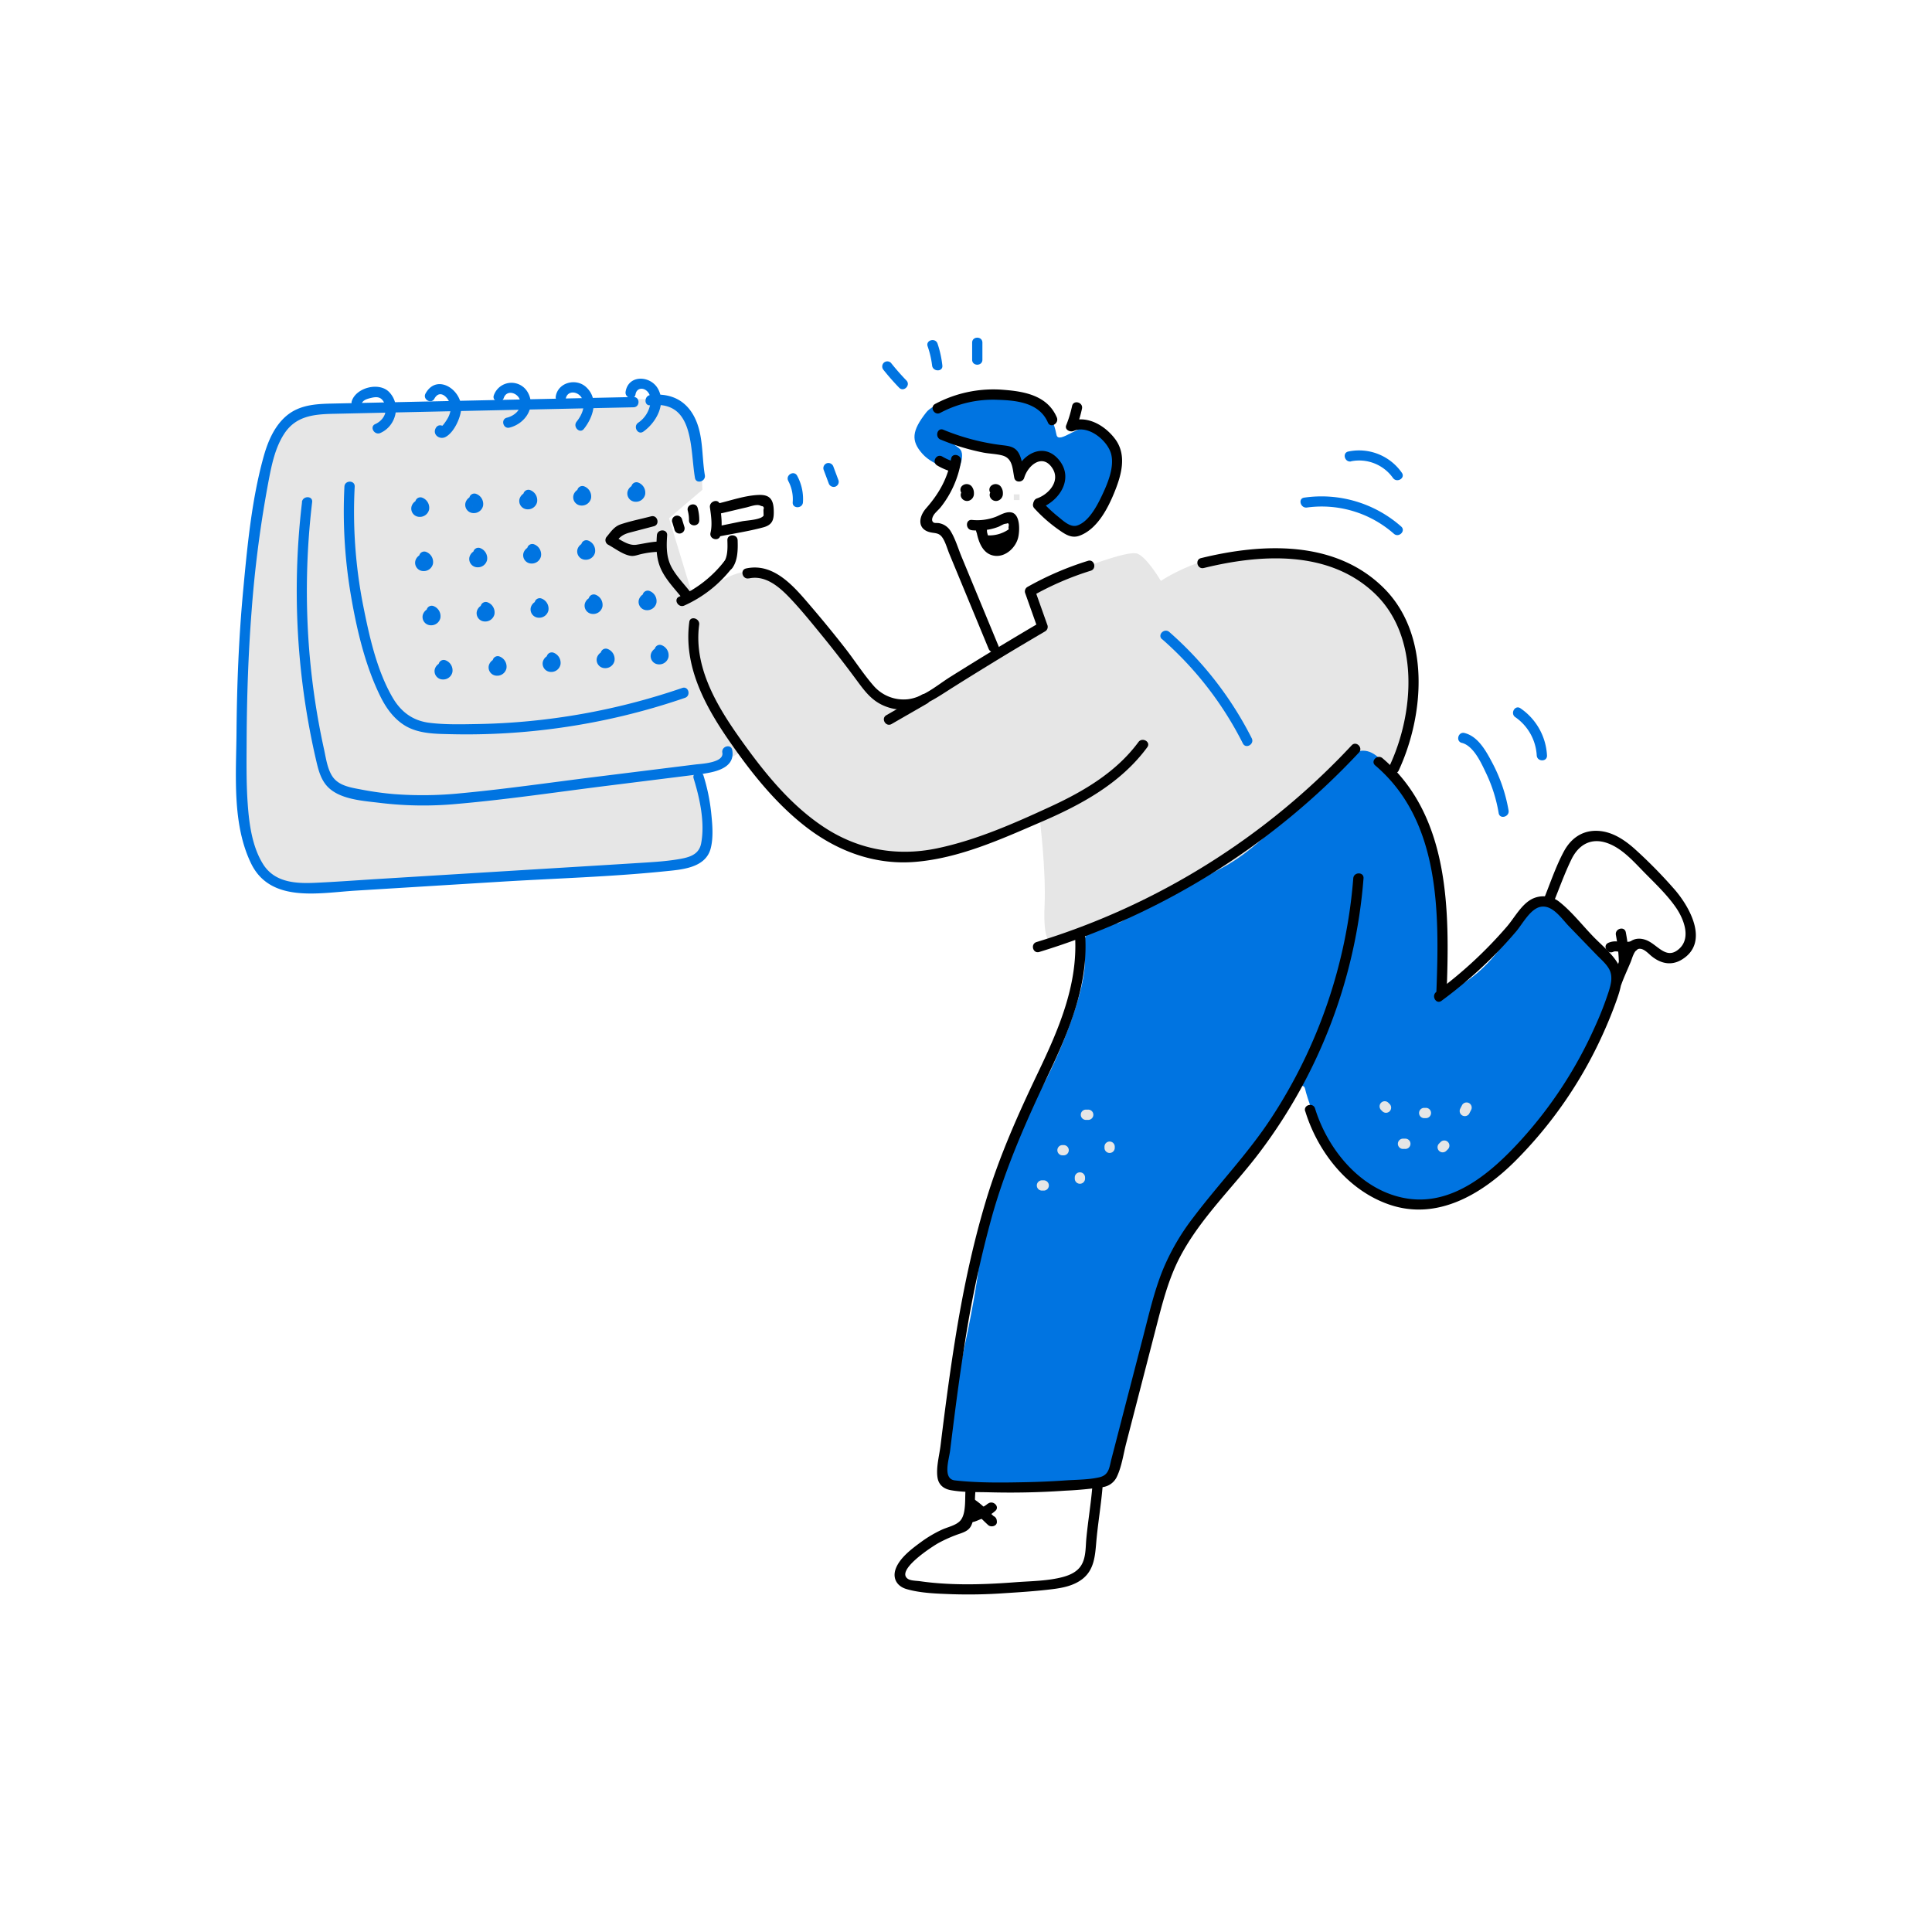 <svg viewBox="0 0 1000 1000" xmlns="http://www.w3.org/2000/svg"><path d="M368.29 304.27s18-16.12 32.61-4.14 31.91 33.82 37.88 41.55 12.1 28.7 39.87 18.08 58.08-30.1 58.55-32.13 3.43-.4.34-9.12-8.21-12 6.15-17.92 40.06-16 45.08-14 12.1 14.09 12.1 14.09 28.93-19.93 63.76-14.09 62.07 14.44 64.88 48.51-9.39 72.63-21.2 83.65-129 74.08-129 74.08l-8.86-15.34L544.07 488s-4.29-.16-3.41-19-2.61-46.05-2.61-46.05-55 24.75-75 20.66-47.15-18.2-57.21-29.27-37.18-43.15-39.87-52.48-5.45-40.84-7.15-44-4.78-4.88-3.44-7.07 12.91-6.52 12.91-6.52z" fill="#e6e6e6" class="fill-cae5e3"></path><path d="M578.84 477.82s-21.26-1.18-17.71 15.74-18.46 65.49-23.93 72.44-26.9 53.53-29.82 83.44-15.08 76.1-16.65 88.75-5 31 2.41 31.75 62.36-1.3 62.36-1.3 20 6 24.43-20.65 22.12-88.62 25.67-98.06 42.66-49.39 48.19-60.41 20-33.75 21.76-25.78 18.13 55.63 44.16 57.06 42.26 1.46 61.92-20.93 46.11-62.57 47.2-69.27 17.2-18.45-3.69-41.5-29.16-33.21-41.26-10S755 510.29 755 510.29s-8.32 7-8.32-12.29 2.12-58.39-11.9-75.88-20.45-40.84-36.12-31.38-39 43.69-65 57.86M493.91 247.59s7.07-12.1 2.56-15.49-8.36-6.68-3.7-5.1 29.3 5.17 30.88 7.29 4.32 8.45 4.32 8.45 8.25-12 15-5.65 9.8 7 5.46 12.74-13 10.16-6 15.47 7.63 15.84 17.47 8.44 19.77-21.36 18.27-30.62-1.94-19.58-10.35-22.24-19.93 9.77-21 4.07-5.22-19-16.85-19-43.22-1.89-50.59 7.55-8 14.61-1.92 21.4 16.33 7.23 16.45 12.69z" fill="#0074e1" class="fill-78a5a3"></path><path d="m361.58 402.21 21.56-12.94L328 208.15l-157.49 3.42c-5 .11-10.2.25-14.84 2.18-11.79 4.9-16.13 19.11-18.6 31.63-9.92 50.35-12.36 101.9-12 153.21.1 14.2.46 28.68 5.18 42.08 1.82 5.16 4.4 10.27 8.67 13.71 7.32 5.9 17.68 5.62 27.07 5l165-10.13a190.46 190.46 0 0 0 22-2.2c4.26-.76 8.9-2.11 11.17-5.8 1.36-2.22 1.62-4.94 1.73-7.55a90.84 90.84 0 0 0-4.31-31.49z" fill="#e6e6e6" class="fill-cae5e3"></path><path d="m345.12 269.22 18.44-15.72s-.29-23.63-6.93-33.36-16.38-17-37.93-11.8" fill="#e6e6e6" class="fill-cae5e3"></path><path d="M492.3 237.41c-1.72 10.06-6.22 18-12.89 25.61-4.41 5-4.54 11.56 3.11 12.69 2.45.36 3.89.46 5.4 2.75s2.42 5.71 3.51 8.34l6.77 16.35 13.52 32.69c1.29 3.12 6.43 1.75 5.13-1.41l-12.78-30.88-6.39-15.44c-1.74-4.21-3.12-9-5.46-12.9a8.86 8.86 0 0 0-6.28-4.44c-.78-.16-2 .09-2.69-.31-1.18-.73-.89-2.26-.08-3.68s2.67-2.91 3.79-4.32a52 52 0 0 0 10.47-23.64c.57-3.35-4.55-4.78-5.13-1.41zM486.86 227.52a116.66 116.66 0 0 0 22.07 6.73c3.17.62 6.74.66 9.85 1.5 5.48 1.48 5.25 6.91 6.22 11.59.55 2.66 4.42 2.4 5.12 0 2-6.71 9.68-12.85 14.7-4.82 4.08 6.52-2 13.33-8.05 15.44-3.2 1.12-1.82 6.26 1.41 5.12 10.05-3.52 17.83-15.21 10.07-24.87C540 228 528 235.59 525 245.93h5.12c-.78-3.78-1-8.72-3.22-12-1.93-2.83-5-3.12-8.12-3.5a116.38 116.38 0 0 1-30.51-8c-3.16-1.3-4.54 3.84-1.41 5.13z" fill="#000000" class="fill-000000"></path><path d="M485.05 240.9a31.7 31.7 0 0 0 8.15 3.41c3.31.88 4.72-4.24 1.41-5.12a26.83 26.83 0 0 1-6.88-2.88c-3-1.75-5.63 2.84-2.68 4.59zM486.71 213.68a58 58 0 0 1 29.7-6.74c9.92.29 21.59 1.54 26 11.79 1.34 3.13 5.92.43 4.59-2.69-4.72-11.06-16.23-13.39-27.13-14.23a64.13 64.13 0 0 0-35.87 7.28c-3 1.64-.32 6.23 2.68 4.59zM554.89 210.2a60.64 60.64 0 0 1-3 9.85c-1 2.41 2.06 3.82 3.9 3 7.44-3.31 17.51 4.95 19.33 11.94s-2 15.71-5 22c-2.47 5.16-6.69 13.06-12.53 15-3.6 1.22-7.4-2.56-10-4.64a74.23 74.23 0 0 1-8.46-8c-2.31-2.52-6.06 1.24-3.75 3.76a76.73 76.73 0 0 0 12.31 10.88c3.44 2.42 6.77 4.87 11.07 3.29 8.94-3.29 14.41-13.65 17.8-21.84 3.67-8.9 7-19.58.69-28.12-5.44-7.33-15.17-12.92-24.12-8.93l3.9 3a60.64 60.64 0 0 0 3-9.85c.73-3.33-4.39-4.75-5.12-1.41zM516.64 255.34a2 2 0 0 1-2.25.27 2.47 2.47 0 0 1-.62-.67c-.08-.21-.09-.21 0 0v.17c0 .08 0 .17.05.25s0 .11 0-.28a1.59 1.59 0 0 0 0 .43v-.3l.15-.33a1.89 1.89 0 0 1 1.56-.89 2.08 2.08 0 0 1 1.92 1.47 2.67 2.67 0 0 0-3.27-1.86 2.73 2.73 0 0 0-1.85 3.27 3.31 3.31 0 0 0 4.15 2.3 3.75 3.75 0 0 0 2.61-3.75 5.5 5.5 0 0 0-1.3-3.82 3.47 3.47 0 0 0-4.94 0 2.73 2.73 0 0 0 0 3.76 2.69 2.69 0 0 0 3.76 0zM501.69 255.34a2 2 0 0 1-2.25.27 2.43 2.43 0 0 1-.61-.67c-.09-.21-.1-.21 0 0V255.36v-.28a2.13 2.13 0 0 0 0 .43v-.3l.15-.33a1.92 1.92 0 0 1 1.57-.89 2.07 2.07 0 0 1 1.91 1.47 2.67 2.67 0 0 0-3.26-1.86 2.73 2.73 0 0 0-1.86 3.27 3.32 3.32 0 0 0 4.15 2.3 3.75 3.75 0 0 0 2.61-3.75 5.5 5.5 0 0 0-1.29-3.82 3.47 3.47 0 0 0-4.94 0 2.71 2.71 0 0 0 0 3.76 2.68 2.68 0 0 0 3.75 0zM503.05 274.46a32.3 32.3 0 0 0 9.41-.51 29.27 29.27 0 0 0 4.2-1.23c1.09-.41 3-1.76 4.16-1.64 1.18-.59 1.58 0 1.19 1.79a16.61 16.61 0 0 1 .07 2.73 7.27 7.27 0 0 1-3.51 5.88c-5.59 3.53-7.37-4.14-8.06-8-.49-2.68-4.46-2.38-5.13 0a2.86 2.86 0 0 0 .39 2.67c2.05 2.69 6.66 0 4.59-2.68l.15 1.42h-5.13c1 5.42 3.26 12.17 9.73 12.81 5.53.55 10.62-4.32 11.87-9.38.85-3.42 1.23-12.16-3.5-13.09-2.85-.56-5.72 1.36-8.23 2.34a27 27 0 0 1-12.2 1.54c-3.41-.29-3.39 5 0 5.32z" fill="#000000" class="fill-000000"></path><path d="M510.56 282.41a22.33 22.33 0 0 0 13.85-3.54l-2.69-4.58c-2.74 1.95-4.22 4.76-7.55 6-2.71 1-2.45 5.21.7 5.22a10.84 10.84 0 0 0 5.21-1.29c2.31-1.17 1.27-5.12-1.34-4.95h-.62c-3.39.23-3.42 5.55 0 5.32l.62-.05-1.34-4.95a5 5 0 0 1-2.53.57l.71 5.22a18 18 0 0 0 4.82-2.55c1.5-1.15 2.5-2.9 4-4 2.74-1.95.23-6.46-2.69-4.58a17.53 17.53 0 0 1-11.16 2.81c-3.41-.26-3.4 5 0 5.31zM387.62 299.39c8.7-1.9 16 4.59 21.54 10.47 6 6.35 11.47 13.19 17 19.94q8.84 10.89 17.18 22.2c4 5.43 7.6 10.43 14 13.21 13.91 6.06 24.89-2.5 36.27-9.66q23.46-14.76 47.38-28.78a2.7 2.7 0 0 0 1.22-3l-6.52-18.36-1.22 3a153.89 153.89 0 0 1 30.09-13c3.25-1 1.86-6.14-1.41-5.13a160.35 160.35 0 0 0-31.36 13.53 2.68 2.68 0 0 0-1.22 3l6.51 18.36 1.22-3q-23.47 13.78-46.54 28.26c-6.69 4.2-13.8 10.58-21.9 11.5a20.51 20.51 0 0 1-17.64-6.93c-5.46-6.23-10-13.44-15.17-20q-8.26-10.56-17-20.77c-8.5-9.94-19.11-23.21-33.86-20-3.34.73-1.92 5.85 1.42 5.12z" fill="#000000" class="fill-000000"></path><path d="M356.77 322c-3 22.53 7.88 42.94 20.28 60.93 11.34 16.45 24 32.53 39.85 44.87 16.33 12.71 35.76 20 56.63 18.32 22.73-1.82 44.34-11.6 65-20.52 21-9 41.5-20.08 55.3-38.83 2-2.75-2.57-5.4-4.58-2.68-11.43 15.51-28.24 25.44-45.45 33.38-18.82 8.69-38.72 17.5-59.09 21.69-20.71 4.24-40.71.59-58.42-11.16-15.59-10.33-28.1-25-39.06-39.94-13.55-18.51-28.59-40.59-25.34-64.71.45-3.34-4.66-4.79-5.12-1.41zM354.2 313.43a64.63 64.63 0 0 0 24.49-19.21c2.08-2.67-1.65-6.45-3.76-3.76a61.22 61.22 0 0 1-23.42 18.38c-3.11 1.41-.41 6 2.69 4.59zM367.46 262.66c.6 4.23 1.3 8.9.3 13.12-.79 3.32 4.33 4.74 5.12 1.41 1.24-5.21.44-10.72-.29-15.95-.47-3.37-5.59-1.93-5.13 1.42z" fill="#000000" class="fill-000000"></path><path d="M340 277.09c-.44 6.44-.41 12.59 2.6 18.46 2.77 5.4 7.21 9.82 10.9 14.57 2.1 2.7 5.83-1.09 3.76-3.76-3.11-4-6.77-7.71-9.31-12.12-3.12-5.4-3.06-11.09-2.64-17.15.23-3.41-5.08-3.39-5.31 0zM348 270.38l1.09 3.67a2.66 2.66 0 1 0 5.12-1.41l-1.12-3.64a2.66 2.66 0 1 0-5.12 1.41zM356 264.35a18.71 18.71 0 0 1 .63 5c0 3.42 5.28 3.43 5.31 0a23.86 23.86 0 0 0-.82-6.4c-.89-3.3-6-1.9-5.12 1.41zM373 265.76c4.45-1 8.88-2.11 13.33-3.12 2.07-.47 5.75-2 7.64-.72 1.24.05 1.63.7 1.19 1.94l.08 3c-1.4 2.28-9 2.48-11.36 3l-13.64 2.81c-3.35.69-1.93 5.81 1.41 5.12 7.74-1.59 15.75-2.76 23.38-4.82 5.05-1.36 5.63-4.21 5.45-9.12-.21-5.28-2.06-7.86-7.66-7.67-7.06.23-14.39 2.85-21.23 4.45-3.33.78-1.92 5.9 1.41 5.12z" fill="#000000" class="fill-000000"></path><path d="M337 267.25c-5.22 1.38-10.69 2.43-15.81 4.17-3.23 1.1-4.94 3.73-7.06 6.29a2.69 2.69 0 0 0 .54 4.17c3.51 1.87 7.91 5.35 11.93 5.84 1.7.21 3.33-.46 5-.86a48 48 0 0 1 9.24-1.25c3.41-.14 3.42-5.46 0-5.31-4 .16-7.58 1.07-11.46 1.66-4.2.63-8.34-2.73-12-4.66l.54 4.17c2.62-3.18 3.91-4.73 8.07-5.82l12.46-3.27c3.3-.87 1.9-6-1.42-5.13zM376.49 279.66c.12 3.8.3 8.51-2.06 11.71-2 2.75 2.57 5.4 4.58 2.68 2.91-3.93 2.95-9.7 2.79-14.39-.11-3.41-5.43-3.43-5.31 0zM537.9 492.74a377.2 377.2 0 0 0 165.48-103.21c2.33-2.5-1.42-6.26-3.76-3.75a371.67 371.67 0 0 1-163.13 101.83c-3.26 1-1.87 6.13 1.41 5.13z" fill="#000000" class="fill-000000"></path><path d="M556.5 485.57c1.22 24.77-8.74 47.66-19.2 69.54s-20.2 43.72-27.17 67c-7.05 23.55-12 47.68-15.86 71.93-1.92 12-3.59 24-5.16 36q-1.17 9-2.28 18.12c-.63 5.16-2.4 11.49-1.57 16.66.6 3.79 3.24 5.84 6.89 6.5 6.4 1.16 13.38.92 19.86 1.09q19.68.52 39.34-.84a189.11 189.11 0 0 0 19.18-1.81 9.52 9.52 0 0 0 7.73-5.77c2.4-5.21 3.24-11.51 4.67-17l5.47-21.16 9.93-38.46c3.24-12.52 6.38-25.2 12.41-36.73 10.61-20.25 27.63-36.15 41.29-54.25a270 270 0 0 0 53.73-141.77c.26-3.41-5.06-3.39-5.31 0a263.91 263.91 0 0 1-42.31 123.85c-12.08 18.53-27.39 34.28-40.64 51.89a118.15 118.15 0 0 0-15.69 27.09c-4.44 11.07-7.11 22.76-10.09 34.28L582 729.19l-4.72 18.27-2 7.69c-1.14 4.42-1.17 8.33-6.33 9.51-5.59 1.28-11.91 1.21-17.64 1.61q-9.81.68-19.66.89c-12.34.26-25.08.46-37.37-.91-6.54-.73-3.05-10.88-2.51-15.36q1.11-9.06 2.27-18.12c1.56-12.16 3.24-24.3 5.17-36.41a578 578 0 0 1 14.47-67.61c7.22-25.3 17.66-48.85 28.93-72.55 10.56-22.21 20.4-45.53 19.16-70.63-.17-3.4-5.48-3.42-5.31 0zM675.59 575.16c6.53 21.19 22.09 41 43.57 48.35 24.71 8.44 47.8-5.35 64.94-22.37a222.71 222.71 0 0 0 45.38-65.53c2.67-5.85 5.11-11.82 7.27-17.89s4.19-12.71.83-18.68c-3-5.39-8.57-9.79-12.84-14.21-5.66-5.84-11.09-12.83-17.45-17.9a13.28 13.28 0 0 0-14-1.78c-5.75 2.75-9.32 9.81-13.35 14.48a222.08 222.08 0 0 1-36.52 33.81c-2.72 2-.08 6.62 2.68 4.59A231.8 231.8 0 0 0 773 494.9q6.15-6.18 11.79-12.83c3.3-3.91 7.27-11.62 12.57-12.69 6.21-1.24 10.93 6.14 14.67 10l14.39 14.88c2.19 2.26 5 4.61 6.53 7.46 1.91 3.65.91 7.64-.24 11.33a169.44 169.44 0 0 1-7.16 18.34 221.27 221.27 0 0 1-38.32 58.73c-14.87 16.33-34.81 33.88-58.64 30.27-23.58-3.56-41.21-24.9-47.92-46.64-1-3.26-6.13-1.87-5.12 1.41z" fill="#000000" class="fill-000000"></path><path d="M711.81 396.18c33.9 28.82 33.19 76.69 31.66 117.33-.13 3.42 5.19 3.42 5.31 0 1.55-42 1.78-91.31-33.22-121.08-2.59-2.21-6.36 1.53-3.75 3.75zM499.93 769.2c-.78 5.14.57 14-2.89 17.89-2.26 2.52-6.55 3.28-9.68 4.75a63.17 63.17 0 0 0-10.65 6.32c-4.72 3.46-10.81 8-13 13.61-1.95 5 .44 9.24 5.46 10.72 7.39 2.18 16 2.37 23.64 2.67a263.83 263.83 0 0 0 27.12-.53c8.26-.52 16.57-1.06 24.78-2.08 5.43-.67 11.09-1.81 15.52-5.24 6.11-4.73 6.59-12 7.2-19.13.84-9.8 2.55-19.5 3.32-29.31.27-3.4-5.05-3.39-5.31 0-.72 9.19-2.28 18.26-3.15 27.43-.44 4.58-.13 9.86-2.65 13.92-2.06 3.32-5.73 5-9.37 6-7.86 2.11-16.44 2.13-24.52 2.73-9.35.71-18.73 1.2-28.11 1.06-4.83-.07-9.66-.3-14.46-.75a140.4 140.4 0 0 1-7-.83c-1.67-.25-4.74-.21-6.22-1.19-6.62-4.34 12.28-16.58 15.66-18.5a70.88 70.88 0 0 1 11.48-5c2.58-.92 4.69-1.87 5.79-4.51 2.31-5.54 1.27-12.72 2.15-18.57.5-3.34-4.61-4.78-5.12-1.41zM803.94 467.49c3.11-7.55 5.87-15.41 9.46-22.74 3.72-7.61 10.23-11.33 18.59-8.35 7.82 2.78 13.85 9.86 19.52 15.6 5.47 5.54 11.34 11.13 15.81 17.54 4 5.71 8.18 15.69 1.93 21.46-6.84 6.31-11.28-2.27-17.33-4.47-4.45-1.62-8.46-.27-10.63 3.94a157 157 0 0 0-7.1 17.35c-1.19 3.21 3.94 4.6 5.12 1.42 1.43-3.87 3.18-7.59 4.76-11.39.78-1.89 1.82-6.39 4.27-6.74s4.92 2.52 6.54 3.83c4.68 3.77 10.1 5.06 15.52 1.81 14.85-8.89 4-27.84-4.21-37A248.18 248.18 0 0 0 846 439.29c-5.7-5.05-12.46-9.41-20.36-9.26-7.34.14-12.78 4.35-16.17 10.65-4.32 8-7.23 17-10.69 25.4-1.3 3.16 3.84 4.53 5.12 1.41zM461.47 374.76l18.46-10.64c3-1.7.29-6.29-2.68-4.58l-18.46 10.64c-3 1.7-.29 6.3 2.68 4.58z" fill="#000000" class="fill-000000"></path><path d="M623.1 294c29.36-7.19 64.33-9.41 88.1 12.85s20.81 62.06 8.18 89.26c-1.43 3.08 3.15 5.78 4.59 2.68 13.39-28.84 16.57-70.6-8-94.69-25.09-24.65-62.6-23-94.32-15.22-3.32.81-1.91 5.94 1.41 5.12zM511.32 778.26a13.85 13.85 0 0 1-4.86 2.7c-1.6.5-3 1.67-4.75 1.55a2.68 2.68 0 0 0-2.56 2l-.16.46c-1.12 3.24 4 4.63 5.12 1.41l.16-.46-2.56 2c2.6.19 4.59-1.22 7-2a19.65 19.65 0 0 0 6.39-3.83c2.66-2.15-1.12-5.88-3.76-3.76z" fill="#000000" class="fill-000000"></path><path d="M501.75 780.74c3.53 2.37 6.56 5.74 9.7 8.61 1.52 1.39 4.81.57 4.53-1.88l-.06-.49c-.38-3.36-5.69-3.4-5.31 0l.06.49 4.53-1.88c-3.48-3.18-6.84-6.8-10.77-9.43-2.85-1.91-5.51 2.69-2.68 4.58zM836.39 484a88.29 88.29 0 0 1 1.53 14c.11 3.41 5.42 3.43 5.32 0a97.82 97.82 0 0 0-1.73-15.45c-.64-3.35-5.76-1.93-5.12 1.41z" fill="#000000" class="fill-000000"></path><path d="M835.06 492.64c1.25-.6 3.85.29 5.23.3a25 25 0 0 0 5.65-.63c3.34-.73 1.93-5.85-1.41-5.13a20 20 0 0 1-6.72.25 8.87 8.87 0 0 0-5.43.62c-3.07 1.5-.38 6.08 2.68 4.59z" fill="#000000" class="fill-000000"></path><g fill="#0074e1" class="fill-78a5a3"><path d="M178.27 251.83A257.83 257.83 0 0 0 181.6 308c3 17.64 7.34 36.31 15.28 52.46 3 6.13 7.26 12 13.33 15.46 7 3.94 15.44 3.92 23.26 4.1a346.16 346.16 0 0 0 56.64-3.34 347.1 347.1 0 0 0 64.44-15.48c3.22-1.1 1.84-6.23-1.41-5.12a344.41 344.41 0 0 1-105.65 18.68c-8.33.14-17 .4-25.25-.64-8.63-1.08-14.74-5.69-19.05-13.1-8.25-14.2-12.14-32.09-15.29-48a250.85 250.85 0 0 1-4.31-61.15c.17-3.42-5.15-3.41-5.32 0z"></path><path d="m328 205.49-153.5 3.34c-9.32.2-18.86.11-26.34 6.49-6.26 5.35-9.61 13.43-11.75 21.18-6.12 22.08-8.37 45.86-10.5 68.62-2.31 24.59-3.29 49.29-3.49 74-.19 22-2.36 47.39 7.53 67.77 10 20.64 35.23 15.26 53.92 14.11l75.55-4.64c28.09-1.72 56.43-2.5 84.43-5.35 8.71-.89 21.32-1.58 24-11.86 1.52-5.8.86-12.65.25-18.54a99.51 99.51 0 0 0-3.95-19.08c-1-3.26-6.14-1.87-5.12 1.41 3.17 10.26 5.93 22.84 3.88 33.6-1.19 6.31-7 7.43-12.49 8.31-5.82.95-11.73 1.32-17.61 1.69-22.48 1.42-45 2.76-67.45 4.14l-69.58 4.27c-11 .68-22 1.52-33 2-9.93.44-20.59-.28-26.48-9.47-5.74-9-7.33-20.85-8.07-31.24-.8-11-.62-22.17-.57-33.23.11-22.1.83-44.2 2.53-66.24a604.74 604.74 0 0 1 9-68.76c1.56-8.08 3.37-16.49 7.92-23.49 6-9.18 15.17-10.1 25.32-10.33q77.75-1.71 155.5-3.38c3.41-.07 3.42-5.38 0-5.31z"></path><path d="M156.33 259.91a388.31 388.31 0 0 0-1.43 77.8q1.51 18.36 4.76 36.52c1.12 6.23 2.38 12.45 3.81 18.62 1.07 4.6 2.13 9.41 5.11 13.21 6.16 7.88 19.43 8.41 28.49 9.56a187 187 0 0 0 39.93.44c26.13-2.29 52.18-6.23 78.2-9.46L360 401c7.34-.91 20.93-2.22 19-12.81-.6-3.36-5.72-1.94-5.12 1.41.95 5.28-11.13 5.74-13.91 6.09l-17.55 2.18-34.11 4.24c-23.11 2.88-46.22 6.25-69.41 8.44a196.05 196.05 0 0 1-35.19.46 160.45 160.45 0 0 1-16.48-2.3c-5.56-1.07-12.1-1.91-15.36-7.12-2.51-4-3.18-9.33-4.18-13.88q-1.84-8.36-3.3-16.79-3-17.44-4.4-35.12a388.27 388.27 0 0 1 1.58-75.91c.4-3.39-4.91-3.36-5.31 0zM336.65 209.78c22.81-2.66 20.44 22.13 23.06 37.57.56 3.36 5.69 1.94 5.12-1.41-1.78-10.5-.55-21.8-6.09-31.33-4.83-8.3-12.82-11.23-22.09-10.15-3.36.39-3.4 5.71 0 5.32zM187.24 208.86c.65-1.87 2.92-2.42 4.63-2.85 2.8-.7 5.16-.81 6.74 2 2.6 4.6.08 9.51-4.39 11.5-3.12 1.39-.42 6 2.68 4.59 8.09-3.59 10.89-14.51 4.55-21.15-5.14-5.38-16.95-2.41-19.33 4.53-1.11 3.24 4 4.64 5.12 1.41zM224.82 206.38c3.29-5.95 8.78.89 8.51 5.1a12.85 12.85 0 0 1-2 5.69 24.56 24.56 0 0 1-2.15 3c-1.68 1.21-1.32 2.51 1.06 3.91 1.78-2.93-2.82-5.6-4.59-2.68-2.08 3.43 1.82 6.48 5.05 4.73 4.28-2.34 7.63-9.66 8-14.3.71-9.87-12.52-18.89-18.44-8.14-1.65 3 2.93 5.68 4.58 2.68zM260.74 206c1.59-4.59 7.41-2.64 8.42 1.2 1.22 4.61-2.77 8-6.82 9-3.31.83-1.91 6 1.41 5.12 8.1-2 14.07-10.76 9.19-18.63a9.67 9.67 0 0 0-17.33 1.91c-1.12 3.24 4 4.63 5.13 1.41zM292.8 206.54c.8-4.75 6.37-4.07 8.31-.55 2.28 4.14 0 8.93-2.66 12.27-2.11 2.65 1.62 6.43 3.75 3.76 4.93-6.19 7.86-15.49 1.16-21.68-5.16-4.76-14.46-2.48-15.69 4.78-.56 3.35 4.56 4.78 5.13 1.42z"></path><path d="M328.94 204.13c.58-3.49 4.21-3.73 6.3-1.34 1.59 1.81 1.66 4.26 1.3 6.48a14.59 14.59 0 0 1-6.24 9.55c-2.78 2-.12 6.56 2.68 4.59 6.64-4.67 12.11-14.46 7.46-22.39-3.95-6.73-15.16-7.18-16.62 1.7-.55 3.35 4.57 4.78 5.12 1.41zM219.14 259.26a4.2 4.2 0 0 0-4 .08 4.83 4.83 0 0 0-2.14 2.86 4.29 4.29 0 0 0 4.1 5.33 4.88 4.88 0 0 0 5-3.79 5.6 5.6 0 0 0-3.8-6.23 2.68 2.68 0 0 0-3.27 1.85 2.74 2.74 0 0 0 1.86 3.27c-.6-.22.2.26-.25-.15.18.16.34.51.15.1 0 .09.22.59.15.25-.08-.18-.09-.15 0 .09v-.3c-.19.56.11-.43 0 .12.14-.3.16-.37.07-.21s-.06.11.14-.19.38-.18 0 0 .56-.18 0 0c-.31.08.57 0 .09 0 .39.07.48.08.28 0s-.12 0 .23.13c-.38-.21.25.25.32.39s.13.81.14.58-.13.57 0 .09c-.14.33-.17.4-.06.23s.06-.11-.14.18q.26-.24 0 0a.76.76 0 0 1-.44.23h.16a1.45 1.45 0 0 1-1.21-.16 2.74 2.74 0 0 0 3.64-1c.6-1.15.41-3-1-3.64zM247.1 257.31a4.2 4.2 0 0 0-4 .08 4.88 4.88 0 0 0-2.17 2.86 4.28 4.28 0 0 0 4.11 5.32 4.87 4.87 0 0 0 5-3.78 5.59 5.59 0 0 0-3.8-6.23 2.65 2.65 0 0 0-3.26 1.85 2.73 2.73 0 0 0 1.85 3.27c-.6-.23.21.26-.25-.16.18.17.35.52.15.11 0 .09.22.59.15.25-.08-.18-.08-.16 0 .08v-.29c-.19.56.1-.44 0 .11.14-.29.16-.36.06-.2s-.06.1.14-.19.38-.18 0-.06.56-.17 0 0c-.31.08.58 0 .09 0 .39.07.48.08.28 0s-.12 0 .24.12c-.39-.2.24.26.31.39s.14.82.14.58-.13.58 0 .1c-.14.32-.16.4-.06.23s.06-.11-.14.17c.17-.16.18-.16 0 0a.81.81 0 0 1-.45.23l.16-.05a1.42 1.42 0 0 1-1.2-.15 2.72 2.72 0 0 0 3.63-1c.61-1.14.41-3-1-3.63zM275.06 255.36a4.23 4.23 0 0 0-4 .07 4.93 4.93 0 0 0-2.17 2.87 4.3 4.3 0 0 0 4.11 5.32 4.85 4.85 0 0 0 5-3.78 5.61 5.61 0 0 0-3.79-6.24 2.68 2.68 0 0 0-3.27 1.86 2.74 2.74 0 0 0 1.86 3.27c-.6-.23.2.26-.26-.16.19.17.35.52.15.11 0 .09.23.59.15.25s-.08-.16 0 .08v-.29c-.19.56.11-.44 0 .11.14-.3.16-.36.06-.2s-.06.1.15-.2.38-.17 0-.05.55-.18 0 0c-.31.08.58 0 .09-.05.39.07.49.08.28 0s-.11 0 .24.12c-.39-.2.24.26.32.39s.13.82.14.58-.14.57 0 .1c-.15.32-.17.4-.07.22s.06-.1-.14.18c.18-.16.18-.17 0 0a.74.74 0 0 1-.45.22h.17a1.41 1.41 0 0 1-1.21-.16A2.72 2.72 0 0 0 276 259c.61-1.14.41-3-.95-3.63zM303 253.4a4.21 4.21 0 0 0-4 .08 4.89 4.89 0 0 0-2.18 2.86 4.3 4.3 0 0 0 4.11 5.33 4.88 4.88 0 0 0 5-3.79 5.6 5.6 0 0 0-3.8-6.23 2.68 2.68 0 0 0-3.27 1.86 2.72 2.72 0 0 0 1.86 3.26c-.6-.22.2.26-.25-.15.18.16.34.52.14.1.05.09.23.59.15.26s-.08-.16 0 .08v-.3c-.19.56.11-.43 0 .12.14-.3.16-.37.07-.2s-.06.1.14-.2.38-.18 0-.05.55-.18 0 0c-.31.08.57 0 .09 0 .39.07.48.08.28 0s-.12 0 .23.13c-.39-.21.25.25.32.39s.13.81.14.58-.13.57 0 .09c-.14.33-.17.4-.07.23s.06-.11-.13.18c.17-.16.17-.17 0 0a.8.8 0 0 1-.44.22h.16a1.42 1.42 0 0 1-1.21-.16A2.74 2.74 0 0 0 304 257c.6-1.15.4-3.05-1-3.64zM331 251.45a4.2 4.2 0 0 0-4 .08 4.91 4.91 0 0 0-2.17 2.86 4.28 4.28 0 0 0 4.1 5.32 4.87 4.87 0 0 0 5-3.78 5.59 5.59 0 0 0-3.8-6.23 2.66 2.66 0 0 0-3.26 1.85 2.73 2.73 0 0 0 1.85 3.27c-.6-.23.21.26-.25-.15.18.16.34.51.15.1 0 .09.22.59.15.25-.08-.18-.08-.16 0 .09v-.3c-.18.56.11-.43 0 .11.14-.29.17-.36.07-.2s-.06.1.14-.19.38-.18 0-.06.56-.17 0 0c-.31.08.57 0 .09 0 .39.07.48.08.28 0s-.12 0 .23.12c-.38-.2.25.26.32.39s.14.82.14.58-.13.58 0 .1c-.14.32-.16.4-.06.23s.06-.11-.14.17c.17-.15.17-.16 0 0a.88.88 0 0 1-.45.23l.16-.05a1.45 1.45 0 0 1-1.21-.15 2.74 2.74 0 0 0 3.64-1c.6-1.15.41-3.05-.95-3.64zM221.16 287.32a4.2 4.2 0 0 0-4 .08 4.88 4.88 0 0 0-2.17 2.86 4.29 4.29 0 0 0 4.11 5.32 4.85 4.85 0 0 0 5-3.78 5.6 5.6 0 0 0-3.79-6.23 2.66 2.66 0 0 0-3.27 1.85 2.74 2.74 0 0 0 1.86 3.27c-.6-.23.2.26-.26-.16.19.17.35.52.15.11 0 .09.23.59.15.25-.08-.19-.08-.16 0 .08v-.29c-.19.56.11-.44 0 .11.14-.29.16-.36.06-.2s-.06.1.15-.2.38-.17 0-.05.55-.17 0 0c-.31.08.58 0 .09 0 .39.07.49.08.28 0s-.11 0 .24.12c-.39-.2.24.26.32.39s.13.82.14.58-.14.58 0 .1c-.15.32-.17.4-.07.22s.06-.1-.14.18c.18-.16.18-.16 0 0a.81.81 0 0 1-.45.23l.17-.05a1.44 1.44 0 0 1-1.21-.15 2.72 2.72 0 0 0 3.63-1c.61-1.14.41-3-1-3.63zM249.12 285.37a4.18 4.18 0 0 0-4 .07 4.92 4.92 0 0 0-2.12 2.86 4.3 4.3 0 0 0 4.11 5.33 4.87 4.87 0 0 0 5-3.78 5.61 5.61 0 0 0-3.8-6.24 2.68 2.68 0 0 0-3.27 1.86 2.74 2.74 0 0 0 1.86 3.27c-.6-.23.2.26-.25-.16.18.17.34.52.14.11 0 .08.23.59.15.25s-.08-.16 0 .08v-.29c-.19.56.11-.44 0 .11.14-.3.16-.36.07-.2s-.06.1.14-.2.38-.18 0-.05.55-.18 0 0c-.31.08.57 0 .09-.05.39.07.48.08.28 0s-.12 0 .23.12c-.39-.2.25.25.32.39s.13.81.14.58-.13.57 0 .09c-.14.33-.17.4-.07.23s.06-.1-.13.18c.17-.16.17-.17 0 0a.8.8 0 0 1-.44.22h.16a1.42 1.42 0 0 1-1.21-.16 2.74 2.74 0 0 0 3.64-.95c.6-1.15.4-3-1-3.63zM277.09 283.41a4.2 4.2 0 0 0-4 .08 4.91 4.91 0 0 0-2.17 2.86 4.29 4.29 0 0 0 4.1 5.33 4.88 4.88 0 0 0 5-3.79 5.6 5.6 0 0 0-3.8-6.23 2.66 2.66 0 0 0-3.26 1.85 2.72 2.72 0 0 0 1.85 3.27c-.6-.22.21.26-.25-.15.18.16.34.51.15.1 0 .09.22.59.15.25-.08-.18-.08-.15 0 .09v-.3c-.18.56.11-.43 0 .12.14-.3.17-.37.07-.21s-.06.11.14-.19.38-.18 0-.05.56-.18 0 0c-.31.08.57 0 .09 0 .39.07.48.08.28 0s-.12 0 .23.13c-.38-.21.25.25.32.38s.14.82.14.59-.13.57 0 .09c-.14.33-.16.4-.06.23s.06-.11-.14.18c.17-.16.17-.17 0 0a.81.81 0 0 1-.45.23h.16a1.45 1.45 0 0 1-1.21-.16 2.74 2.74 0 0 0 3.64-.95c.61-1.15.41-3.05-1-3.64zM305.05 281.46a4.2 4.2 0 0 0-4 .08 4.88 4.88 0 0 0-2.17 2.86 4.29 4.29 0 0 0 4.11 5.32 4.85 4.85 0 0 0 5-3.78 5.6 5.6 0 0 0-3.79-6.23 2.66 2.66 0 0 0-3.27 1.85 2.73 2.73 0 0 0 1.85 3.27c-.59-.23.21.26-.25-.16.18.17.35.52.15.11 0 .09.23.59.15.25-.08-.18-.08-.16 0 .08v-.29c-.19.56.11-.44 0 .11.14-.29.16-.36.06-.2s-.06.1.14-.19.39-.18 0-.06.56-.17 0 0c-.31.08.58 0 .09 0 .39.07.48.08.28 0s-.11 0 .24.12c-.39-.2.24.26.31.39s.14.82.14.58-.13.58 0 .1c-.15.32-.17.4-.07.23s.06-.11-.14.17c.18-.16.18-.16 0 0a.81.81 0 0 1-.45.23l.16-.05a1.43 1.43 0 0 1-1.2-.15 2.72 2.72 0 0 0 3.63-1c.61-1.14.41-3-.95-3.63zM225 315.37a4.23 4.23 0 0 0-4 .08 4.91 4.91 0 0 0-2.17 2.86 4.3 4.3 0 0 0 4.11 5.33 4.85 4.85 0 0 0 5-3.79 5.59 5.59 0 0 0-3.79-6.23 2.68 2.68 0 0 0-3.27 1.86 2.72 2.72 0 0 0 1.86 3.26c-.6-.22.2.27-.25-.15.18.17.34.52.14.1 0 .09.23.59.15.26s-.08-.16 0 .08v-.3c-.19.57.11-.43 0 .12.14-.3.16-.37.07-.2s-.06.1.14-.2.38-.18 0-.05.55-.18 0 0c-.31.08.57 0 .09 0 .38.07.48.08.28 0s-.12 0 .23.13c-.39-.21.25.25.32.39s.13.81.14.58-.14.57 0 .09c-.15.33-.17.4-.07.23s.06-.11-.13.18c.17-.16.17-.17 0 0a.8.8 0 0 1-.45.22h.17a1.42 1.42 0 0 1-1.21-.16A2.74 2.74 0 0 0 226 319c.6-1.15.4-3.05-1-3.64zM253 313.42a4.2 4.2 0 0 0-4 .08 4.87 4.87 0 0 0-2.17 2.86 4.28 4.28 0 0 0 4.1 5.32 4.86 4.86 0 0 0 5-3.78 5.59 5.59 0 0 0-3.8-6.23 2.67 2.67 0 0 0-3.27 1.85 2.74 2.74 0 0 0 1.86 3.27c-.6-.23.21.26-.25-.15.18.16.34.51.15.1 0 .09.22.59.15.25-.08-.18-.09-.16 0 .09v-.3c-.18.56.11-.43 0 .12.14-.3.16-.37.07-.21s-.06.1.14-.19.38-.18 0-.05.56-.18 0 0c-.31.08.57 0 .09 0 .39.07.48.08.28 0s-.12 0 .23.12c-.38-.2.25.26.32.39s.13.82.14.59-.13.57 0 .09c-.14.32-.16.4-.06.23s.06-.11-.14.17c.17-.15.17-.16 0 0a.76.76 0 0 1-.44.23h.16a1.45 1.45 0 0 1-1.21-.15 2.74 2.74 0 0 0 3.64-.95c.6-1.15.41-3.05-.95-3.64zM280.92 311.47a4.2 4.2 0 0 0-4 .08 4.88 4.88 0 0 0-2.17 2.86 4.29 4.29 0 0 0 4.11 5.32 4.86 4.86 0 0 0 5-3.78 5.6 5.6 0 0 0-3.79-6.23 2.66 2.66 0 0 0-3.27 1.85 2.73 2.73 0 0 0 1.85 3.27c-.6-.23.21.26-.25-.16.18.17.35.52.15.11 0 .09.22.59.15.25s-.08-.16 0 .08v-.29c-.19.56.1-.44 0 .11.14-.29.16-.36.06-.2s-.06.1.14-.2.39-.17 0-.05.56-.17 0 0c-.31.08.58 0 .09 0 .39.06.48.08.28 0s-.12 0 .24.12c-.39-.2.24.26.31.39s.14.82.14.58-.13.58 0 .1c-.15.32-.17.4-.07.22s.06-.1-.14.18c.17-.16.18-.16 0 0a.81.81 0 0 1-.45.23l.16-.05a1.42 1.42 0 0 1-1.2-.15 2.72 2.72 0 0 0 3.63-1c.61-1.14.41-3-.95-3.63zM308.88 309.52a4.2 4.2 0 0 0-4 .07 4.94 4.94 0 0 0-2.17 2.86 4.3 4.3 0 0 0 4.11 5.33 4.85 4.85 0 0 0 5-3.78 5.6 5.6 0 0 0-3.79-6.24 2.68 2.68 0 0 0-3.27 1.86 2.74 2.74 0 0 0 1.86 3.27c-.6-.23.2.26-.26-.16.19.17.35.52.15.11 0 .08.23.58.15.25s-.08-.16 0 .08v-.29c-.19.56.11-.44 0 .11.14-.3.16-.36.07-.2s-.06.1.14-.2.38-.18 0 0 .55-.18 0 0c-.31.08.58 0 .1 0 .38.07.48.08.27 0s-.11 0 .24.12c-.39-.21.25.25.32.39s.13.81.14.58-.14.57 0 .09c-.15.33-.17.4-.07.23s.06-.1-.14.18c.18-.16.18-.17 0 0a.8.8 0 0 1-.45.22h.17a1.42 1.42 0 0 1-1.21-.16 2.72 2.72 0 0 0 3.63-1c.61-1.15.41-3-.95-3.63zM336.84 307.56a4.18 4.18 0 0 0-4 .08 4.89 4.89 0 0 0-2.18 2.86 4.3 4.3 0 0 0 4.11 5.33 4.88 4.88 0 0 0 5-3.79 5.6 5.6 0 0 0-3.8-6.23 2.67 2.67 0 0 0-3.27 1.85 2.73 2.73 0 0 0 1.86 3.27c-.6-.22.2.26-.25-.15.18.16.34.51.14.1.05.09.23.59.16.25-.09-.18-.09-.15 0 .09v-.3c-.19.56.11-.43 0 .12.14-.3.16-.37.07-.21s-.06.11.14-.19.38-.18 0-.05.55-.18 0 0c-.31.08.57 0 .09 0 .39.07.48.08.28 0s-.12 0 .23.13c-.39-.21.25.25.32.38s.13.82.14.59-.13.57 0 .09c-.14.33-.17.4-.07.23s.06-.11-.13.18q.25-.24 0 0a.76.76 0 0 1-.44.23h.16a1.45 1.45 0 0 1-1.21-.16 2.74 2.74 0 0 0 3.64-.95c.6-1.15.41-3.05-1-3.64zM231.23 343.43a4.18 4.18 0 0 0-4 .08 4.89 4.89 0 0 0-2.18 2.86 4.29 4.29 0 0 0 4.11 5.32 4.85 4.85 0 0 0 5-3.78 5.58 5.58 0 0 0-3.79-6.23 2.66 2.66 0 0 0-3.27 1.85 2.74 2.74 0 0 0 1.9 3.27c-.6-.23.2.26-.25-.16.18.17.34.52.14.11.05.09.23.59.15.25-.08-.18-.08-.16 0 .08v-.29c-.19.56.11-.44 0 .11.14-.29.16-.36.07-.2s-.06.1.14-.19.38-.18 0-.06.55-.17 0 0c-.31.08.57 0 .09 0 .38.07.48.08.28 0s-.12 0 .23.12c-.39-.2.25.26.32.39s.13.82.14.58-.13.58 0 .1c-.15.32-.17.4-.07.23s.06-.11-.13.17c.17-.16.17-.16 0 0a.82.82 0 0 1-.44.23l.16-.05a1.45 1.45 0 0 1-1.21-.15 2.74 2.74 0 0 0 3.64-.95c.6-1.15.4-3.05-1-3.64zM259.2 341.48a4.23 4.23 0 0 0-4 .07 4.93 4.93 0 0 0-2.17 2.87 4.28 4.28 0 0 0 4.1 5.32 4.87 4.87 0 0 0 5-3.78 5.61 5.61 0 0 0-3.8-6.24 2.66 2.66 0 0 0-3.26 1.86 2.73 2.73 0 0 0 1.85 3.27c-.6-.23.21.26-.25-.16.18.17.34.52.15.11 0 .09.22.59.15.25s-.09-.16 0 .08v-.29c-.18.56.11-.44 0 .11.14-.3.17-.36.07-.2s-.06.1.14-.2.38-.17 0-.05.56-.18 0 0c-.31.08.57 0 .09 0 .39.06.48.07.28 0s-.12 0 .23.12c-.38-.2.25.26.32.39s.14.82.14.58-.13.57 0 .1c-.14.32-.16.4-.06.22s.06-.1-.14.18c.17-.16.17-.17 0 0a.74.74 0 0 1-.44.22h.16a1.45 1.45 0 0 1-1.21-.15 2.74 2.74 0 0 0 3.64-1c.6-1.14.41-3-.95-3.63zM287.16 339.52a4.23 4.23 0 0 0-4 .08 4.91 4.91 0 0 0-2.17 2.86 4.3 4.3 0 0 0 4.11 5.33 4.86 4.86 0 0 0 5-3.79 5.61 5.61 0 0 0-3.79-6.23 2.67 2.67 0 0 0-3.27 1.86 2.71 2.71 0 0 0 1.85 3.26c-.6-.22.21.26-.25-.15.18.17.35.52.15.1 0 .09.23.59.15.26s-.08-.16 0 .08v-.3c-.19.57.11-.43 0 .12.14-.3.16-.37.06-.2s-.06.1.14-.2.39-.18 0-.05.56-.18 0 0c-.31.08.58 0 .09 0 .39.07.48.08.28 0s-.12 0 .24.13c-.39-.21.24.25.31.39s.14.81.14.58-.13.57 0 .09c-.15.33-.17.4-.07.23s.06-.11-.14.18c.18-.16.18-.17 0 0a.8.8 0 0 1-.45.22h.16a1.39 1.39 0 0 1-1.2-.16 2.72 2.72 0 0 0 3.63-.95c.61-1.15.41-3.05-.95-3.64zM315.12 337.57a4.2 4.2 0 0 0-4 .08 4.91 4.91 0 0 0-2.17 2.86 4.29 4.29 0 0 0 4.11 5.32 4.85 4.85 0 0 0 5-3.78 5.59 5.59 0 0 0-3.79-6.23 2.67 2.67 0 0 0-3.27 1.85 2.73 2.73 0 0 0 1.86 3.27c-.6-.23.2.26-.26-.15.19.16.35.51.15.1 0 .09.23.59.15.25-.08-.18-.08-.16 0 .09v-.3c-.19.56.11-.43 0 .12.14-.3.16-.37.07-.21s-.06.1.14-.19.38-.18 0 0 .55-.18 0 0c-.31.08.58 0 .1 0 .38.07.48.08.27 0s-.11 0 .24.12c-.39-.2.25.26.32.39s.13.82.14.59-.14.57 0 .09c-.15.32-.17.4-.07.23s.06-.11-.13.17c.17-.15.17-.16 0 0a.81.81 0 0 1-.45.23l.17-.05a1.45 1.45 0 0 1-1.21-.15 2.72 2.72 0 0 0 3.63-1c.61-1.15.41-3-.95-3.64zM343.08 335.62a4.18 4.18 0 0 0-4 .08 4.86 4.86 0 0 0-2.18 2.86 4.29 4.29 0 0 0 4.11 5.32 4.87 4.87 0 0 0 5-3.78 5.61 5.61 0 0 0-3.8-6.24 2.68 2.68 0 0 0-3.27 1.86 2.74 2.74 0 0 0 1.86 3.27c-.6-.23.2.26-.25-.16.18.17.34.52.15.11 0 .09.22.59.15.25s-.09-.16 0 .08v-.29c-.19.56.11-.44 0 .11.14-.29.16-.36.07-.2s-.06.1.14-.2.38-.17 0-.05.56-.18 0 0c-.31.08.57 0 .09 0 .39.06.48.08.28 0s-.12 0 .23.12c-.39-.2.25.26.32.39s.13.82.14.58-.13.58 0 .1c-.14.32-.17.4-.07.22l-.13.18c.17-.16.17-.16 0 0a.82.82 0 0 1-.44.23l.16-.05a1.45 1.45 0 0 1-1.21-.15 2.74 2.74 0 0 0 3.64-1c.6-1.14.41-3-1-3.63z"></path></g><g fill="#e6e6e6" class="fill-cae5e3"><path d="M540.07 610.94h-.59a2.66 2.66 0 1 0 0 5.31h.59a2.66 2.66 0 1 0 0-5.31zM550.11 598h.59a2.66 2.66 0 0 0 0-5.31h-.59a2.66 2.66 0 1 0 0 5.31zM561.62 610.05v-.59a2.66 2.66 0 0 0-5.32 0v.59a2.66 2.66 0 1 0 5.32 0zM561.91 579.65h1.18a2.66 2.66 0 1 0 0-5.31h-1.18a2.66 2.66 0 0 0 0 5.31zM577 594.11v-.59a2.66 2.66 0 0 0-5.32 0v.59a2.66 2.66 0 0 0 5.32 0zM714.74 574.42l.89.89a2.66 2.66 0 0 0 3.75-3.76l-.88-.88a2.66 2.66 0 0 0-3.76 3.75zM726.36 594.68h.88a2.66 2.66 0 1 0 0-5.31h-.88a2.66 2.66 0 1 0 0 5.31zM737 578.74h.89a2.66 2.66 0 1 0 0-5.31H737a2.66 2.66 0 0 0 0 5.31zM748.6 595.67l.89-.88a2.66 2.66 0 0 0-3.76-3.76l-.88.89a2.65 2.65 0 0 0 3.75 3.75zM760.43 576.49l.9-1.76a2.66 2.66 0 1 0-4.59-2.68l-.9 1.76a2.66 2.66 0 0 0 4.59 2.68zM524.76 255.86h2.96v2.96h-2.96z"></path></g><g fill="#0074e1" class="fill-78a5a3"><path d="M457.39 191.57q3.78 4.74 8 9.1c2.38 2.47 6.13-1.29 3.76-3.75q-4.22-4.36-8-9.11a2.67 2.67 0 0 0-3.75 0 2.71 2.71 0 0 0 0 3.76zM480.15 179.27a47.21 47.21 0 0 1 2.3 9.89c.38 3.36 5.7 3.4 5.31 0a53.18 53.18 0 0 0-2.49-11.3c-1.1-3.22-6.24-1.84-5.12 1.41zM503.18 177.35v8.85c0 3.42 5.31 3.43 5.31 0v-8.85c0-3.42-5.31-3.43-5.31 0zM756.65 384.51c6.32 1.63 10.3 11 12.87 16.37a77.6 77.6 0 0 1 6.19 20c.59 3.36 5.71 1.93 5.12-1.41a82.21 82.21 0 0 0-8.21-24.24c-3.23-6.11-7.35-14-14.56-15.82-3.32-.85-4.73 4.27-1.41 5.12zM784.33 371.21A25.86 25.86 0 0 1 795.41 391c.2 3.4 5.51 3.42 5.31 0A31.53 31.53 0 0 0 787 366.62c-2.82-1.95-5.47 2.65-2.68 4.59zM601.47 330.8a178.51 178.51 0 0 1 41.84 54c1.55 3.06 6.13.37 4.59-2.68a182.69 182.69 0 0 0-42.67-55c-2.56-2.25-6.34 1.5-3.76 3.75zM408 248.93a20 20 0 0 1 2.3 11.05c-.24 3.42 5.08 3.4 5.31 0a25.25 25.25 0 0 0-3-13.73c-1.61-3-6.2-.34-4.59 2.68zM426.26 243l2.65 7.09a2.73 2.73 0 0 0 3.26 1.86 2.68 2.68 0 0 0 1.86-3.27l-2.65-7.09a2.73 2.73 0 0 0-3.26-1.86 2.69 2.69 0 0 0-1.86 3.27zM676.48 262.69a56.52 56.52 0 0 1 45 13.59c2.56 2.25 6.33-1.49 3.76-3.76a62.34 62.34 0 0 0-50.18-14.95c-3.37.47-1.94 5.59 1.41 5.12zM699.31 238.77a21.44 21.44 0 0 1 21.69 8.62c2 2.76 6.57.11 4.59-2.69a27 27 0 0 0-27.66-11c-3.35.66-1.94 5.78 1.41 5.12z"></path></g></svg>